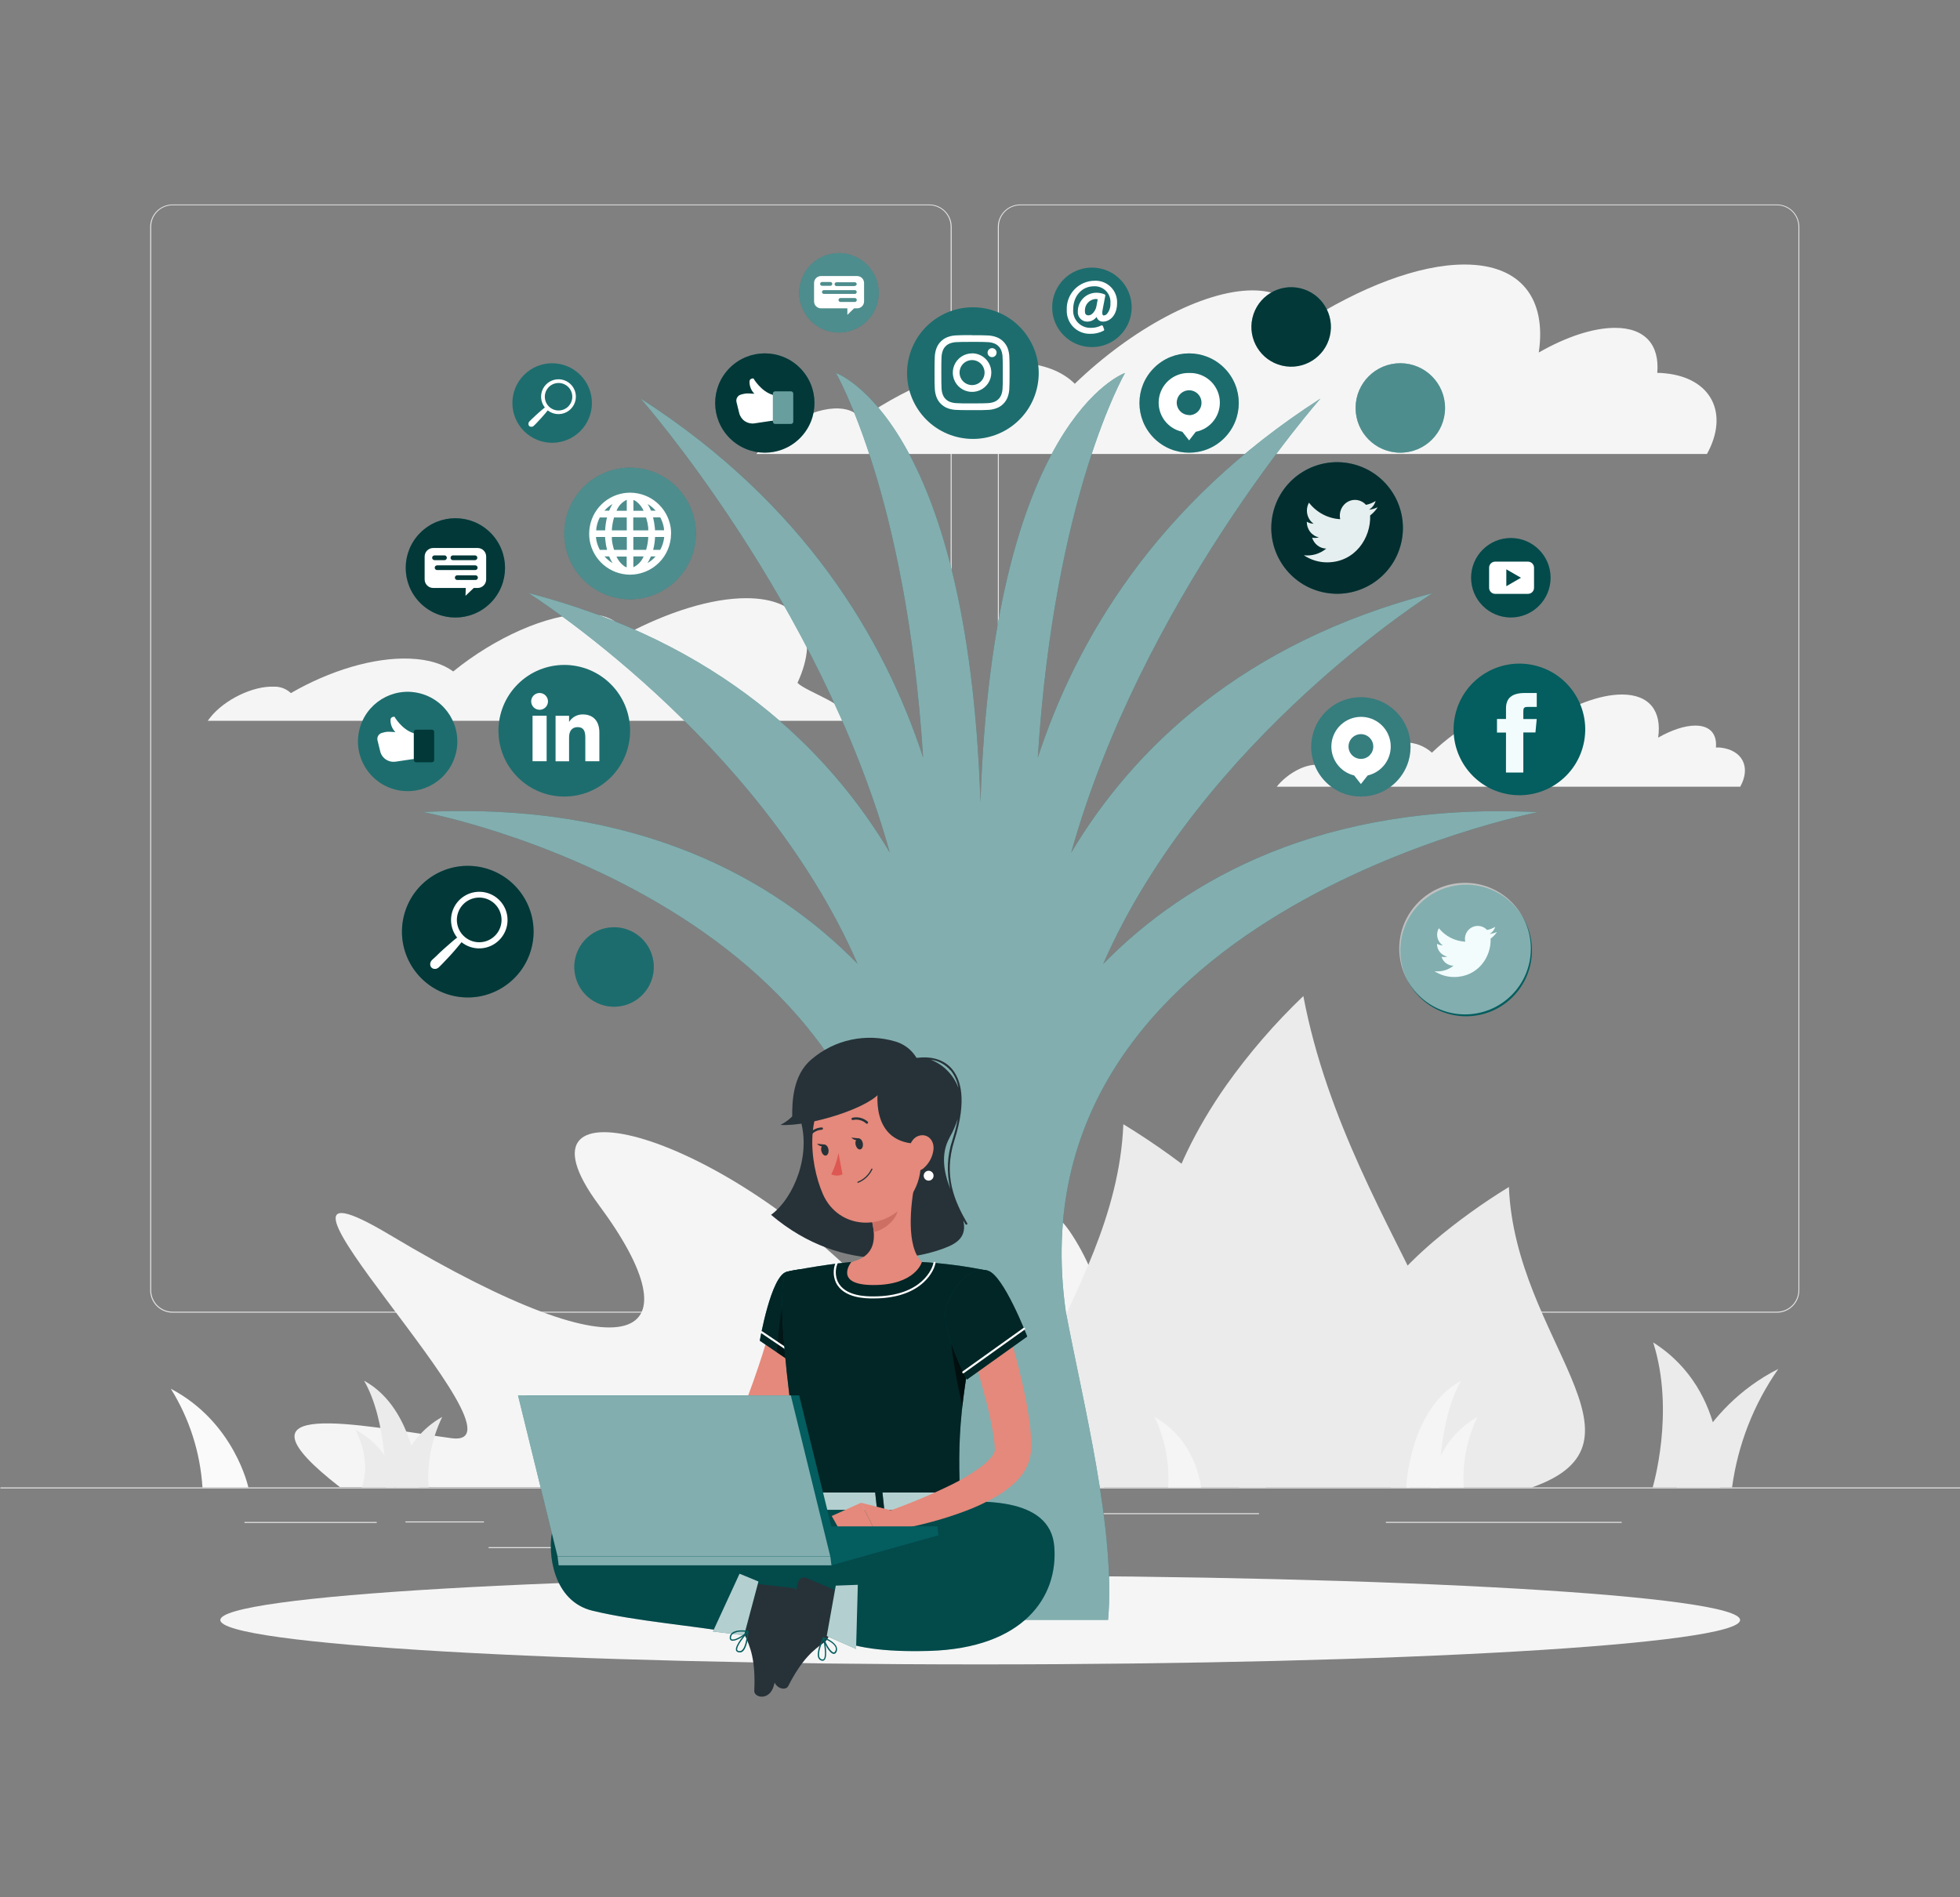 <svg width="345" height="334" viewBox="0 0 345 334" fill="none" xmlns="http://www.w3.org/2000/svg">
<rect x="0" y="0" width="345" height="334" fill="#808080" stroke="none"/>
<path d="M345.001 261.857H0.076V262.03H345.001V261.857Z" fill="#E6E6E6"/>
<path d="M66.309 267.934H43.033V268.106H66.309V267.934Z" fill="#E6E6E6"/>
<path d="M85.184 267.844H71.373V268.016H85.184V267.844Z" fill="#E6E6E6"/>
<path d="M151.397 272.369H86.006V272.542H151.397V272.369Z" fill="#E6E6E6"/>
<path d="M221.608 266.391H175.057V266.563H221.608V266.391Z" fill="#E6E6E6"/>
<path d="M285.448 267.92H243.939V268.092H285.448V267.92Z" fill="#E6E6E6"/>
<path d="M163.571 231.09H30.368C29.324 231.088 28.324 230.672 27.587 229.933C26.85 229.195 26.436 228.194 26.436 227.15V39.904C26.445 38.867 26.863 37.875 27.599 37.144C28.335 36.413 29.33 36.002 30.368 36H163.571C164.616 36 165.617 36.415 166.356 37.154C167.095 37.892 167.51 38.894 167.51 39.939V227.15C167.51 228.195 167.095 229.197 166.356 229.936C165.617 230.675 164.616 231.09 163.571 231.09ZM30.368 36.138C29.37 36.14 28.414 36.537 27.709 37.244C27.004 37.95 26.608 38.907 26.608 39.904V227.15C26.608 228.148 27.004 229.105 27.709 229.811C28.414 230.518 29.37 230.915 30.368 230.917H163.571C164.569 230.915 165.526 230.518 166.232 229.812C166.938 229.106 167.336 228.149 167.337 227.15V39.904C167.336 38.906 166.938 37.949 166.232 37.243C165.526 36.537 164.569 36.14 163.571 36.138H30.368Z" fill="#E6E6E6"/>
<path d="M312.792 231.09H179.582C178.537 231.088 177.537 230.672 176.798 229.934C176.06 229.195 175.644 228.195 175.643 227.15V39.904C175.653 38.866 176.073 37.874 176.81 37.144C177.548 36.413 178.543 36.002 179.582 36H312.792C313.828 36.004 314.821 36.416 315.556 37.146C316.291 37.877 316.708 38.868 316.717 39.904V227.15C316.717 228.193 316.304 229.193 315.568 229.931C314.832 230.669 313.834 231.086 312.792 231.09ZM179.582 36.138C178.583 36.14 177.626 36.537 176.92 37.243C176.214 37.949 175.817 38.906 175.815 39.904V227.15C175.817 228.149 176.214 229.106 176.92 229.812C177.626 230.518 178.583 230.915 179.582 230.917H312.792C313.79 230.915 314.747 230.518 315.453 229.812C316.159 229.106 316.556 228.149 316.558 227.15V39.904C316.556 38.906 316.159 37.949 315.453 37.243C314.747 36.537 313.79 36.14 312.792 36.138H179.582Z" fill="#E6E6E6"/>
<path d="M188.729 217.431C176.484 198.453 177.871 254.386 155.375 229.531C127.733 198.998 88.073 188.761 105.409 212.133C122.745 235.505 112.432 243.597 68.674 217.431C36.941 198.453 95.461 255.373 79.436 253.186C63.411 250.999 39.101 245.715 59.831 261.802L194.31 261.858C194.31 261.858 200.974 236.388 188.729 217.431Z" fill="#F5F5F5"/>
<path d="M248.084 261.857H218.165C202.574 251.116 193.896 222.349 215.826 191.085C219.845 185.419 224.395 180.15 229.416 175.35C237.715 219.259 273.477 248.832 248.084 261.857Z" fill="#EBEBEB"/>
<path d="M192.848 261.856H222.767C236.653 253.916 240.737 232.655 213.833 209.545C208.773 205.26 203.39 201.371 197.732 197.914C196.428 230.371 165.385 252.226 192.848 261.856Z" fill="#EBEBEB"/>
<path d="M269.641 261.856H244.896C233.41 255.288 230.03 237.711 252.285 218.588C256.468 215.042 260.919 211.825 265.599 208.965C266.675 235.814 292.358 253.888 269.641 261.856Z" fill="#EBEBEB"/>
<path d="M251.871 261.857C251.871 261.857 252.561 253.648 260.067 249.439C258.198 253.299 257.368 257.579 257.659 261.857H251.871Z" fill="#F5F5F5"/>
<path d="M211.399 261.857C211.399 261.857 210.709 253.648 203.203 249.439C205.072 253.299 205.902 257.579 205.611 261.857H211.399Z" fill="#F5F5F5"/>
<path d="M108.686 261.857C108.686 261.857 107.996 253.648 100.49 249.439C102.359 253.299 103.189 257.579 102.898 261.857H108.686Z" fill="#EBEBEB"/>
<path d="M43.715 261.857C43.715 261.857 41.301 250.391 30.07 244.486C33.337 249.726 35.25 255.695 35.637 261.857H43.715Z" fill="#FAFAFA"/>
<path d="M302.784 261.856C302.784 261.856 304.688 244.997 290.994 236.332C294.899 248.556 290.904 261.856 290.904 261.856H302.784Z" fill="#EBEBEB"/>
<path d="M295.172 261.857C295.172 261.857 299.035 248.06 313.018 240.996C308.681 247.202 305.89 254.354 304.878 261.857H295.172Z" fill="#EBEBEB"/>
<path d="M247.525 261.857C247.525 261.857 248.029 248.06 257.183 243.072C253.099 250.143 253.334 261.857 253.334 261.857H247.525Z" fill="#F5F5F5"/>
<path d="M154.408 261.857C154.586 260.469 155.079 259.141 155.849 257.973C156.619 256.805 157.646 255.828 158.851 255.117C157.836 257.212 157.386 259.535 157.547 261.857H154.408Z" fill="#EBEBEB"/>
<path d="M154.292 261.857C154.114 260.469 153.621 259.141 152.851 257.973C152.081 256.805 151.055 255.828 149.85 255.117C150.865 257.212 151.314 259.535 151.153 261.857H154.292Z" fill="#EBEBEB"/>
<path d="M152.07 261.857C152.07 261.857 152.346 254.386 157.299 251.668C155.085 255.504 155.23 261.857 155.23 261.857H152.07Z" fill="#EBEBEB"/>
<path d="M69.434 261.857C69.434 261.857 70.02 255.897 62.535 251.668C65.612 257.621 63.66 261.857 63.66 261.857H69.434Z" fill="#EBEBEB"/>
<path d="M69.649 261.857C69.649 261.857 70.338 253.648 77.844 249.439C75.975 253.299 75.146 257.579 75.436 261.857H69.649Z" fill="#EBEBEB"/>
<path d="M73.746 261.857C73.746 261.857 73.242 248.06 64.088 243.072C68.172 250.143 67.937 261.857 67.937 261.857H73.746Z" fill="#EBEBEB"/>
<path d="M37.005 126.315C39.495 123.169 44.511 120.734 48.215 120.885C48.763 120.867 49.309 120.957 49.822 121.151C50.335 121.346 50.804 121.64 51.202 122.017C57.969 118.098 65.758 115.684 72.187 115.953C75.457 116.084 78.003 116.891 79.776 118.209C87.04 112.29 96.332 108.096 103.024 108.096C106.838 108.096 109.232 109.475 110.06 111.717C117.517 107.751 125.175 105.309 131.356 105.309C141.2 105.309 144.401 111.517 140.372 120.216C141.986 121.851 149.754 124.148 149.437 126.894H36.57C36.708 126.701 36.846 126.515 37.005 126.315Z" fill="#F5F5F5"/>
<path d="M147.704 71.913C149.532 72.003 150.809 72.672 151.512 73.755C160.729 67.367 171.125 63.449 179.493 63.884C183.77 64.091 187.019 65.415 189.185 67.561C199.202 57.903 211.695 51.121 220.49 51.121C225.492 51.121 228.472 53.329 229.355 57.013C239.468 50.535 249.706 46.568 257.791 46.568C267.807 46.568 272.236 52.667 270.856 62.056C275.685 59.296 280.425 57.716 284.288 57.716C289.641 57.716 292.145 60.807 291.711 65.643C292.172 65.641 292.632 65.666 293.09 65.719C301.258 66.519 304.39 72.776 300.465 79.916H133.135C136.798 75.204 143.11 71.679 147.704 71.913Z" fill="#F5F5F5"/>
<path d="M231.824 134.648C232.183 134.634 232.539 134.708 232.863 134.863C233.186 135.018 233.467 135.25 233.68 135.538C238.178 132.427 243.241 130.516 247.325 130.709C249.069 130.698 250.754 131.338 252.051 132.503C256.935 127.812 263.026 124.487 267.31 124.487C269.752 124.487 271.201 125.563 271.636 127.357C276.568 124.204 281.556 122.266 285.495 122.266C290.386 122.266 292.538 125.239 291.869 129.854C294.221 128.523 296.532 127.736 298.416 127.736C301.023 127.736 302.251 129.24 302.037 131.599C302.265 131.599 302.493 131.599 302.727 131.599C306.708 131.993 308.246 135.049 306.314 138.498H224.733C226.519 136.242 229.596 134.524 231.824 134.648Z" fill="#F5F5F5"/>
<path d="M172.538 293.011C246.409 293.011 306.293 289.515 306.293 285.202C306.293 280.889 246.409 277.393 172.538 277.393C98.667 277.393 38.783 280.889 38.783 285.202C38.783 289.515 98.667 293.011 172.538 293.011Z" fill="#F5F5F5"/>
<path d="M102.136 75.897C104.867 73.166 104.867 68.737 102.136 66.005C99.404 63.273 94.975 63.273 92.243 66.005C89.511 68.737 89.511 73.166 92.243 75.897C94.975 78.629 99.404 78.629 102.136 75.897Z" fill="#045D5E"/>
<path opacity="0.1" d="M102.136 75.897C104.867 73.166 104.867 68.737 102.136 66.005C99.404 63.273 94.975 63.273 92.243 66.005C89.511 68.737 89.511 73.166 92.243 75.897C94.975 78.629 99.404 78.629 102.136 75.897Z" fill="white"/>
<path d="M109.74 177.031C113.494 176.117 115.795 172.333 114.881 168.579C113.967 164.826 110.183 162.524 106.429 163.438C102.676 164.353 100.374 168.137 101.288 171.89C102.203 175.644 105.987 177.945 109.74 177.031Z" fill="#045D5E"/>
<path opacity="0.2" d="M109.74 177.031C113.494 176.117 115.795 172.333 114.881 168.579C113.967 164.826 110.183 162.524 106.429 163.438C102.676 164.353 100.374 168.137 101.288 171.89C102.203 175.644 105.987 177.945 109.74 177.031Z" fill="#045D5E"/>
<g opacity="0.1">
<path d="M109.74 177.029C113.494 176.115 115.795 172.331 114.881 168.577C113.967 164.824 110.183 162.522 106.429 163.436C102.676 164.351 100.374 168.135 101.288 171.888C102.203 175.642 105.987 177.943 109.74 177.029Z" fill="white"/>
<path opacity="0.2" d="M109.74 177.029C113.494 176.115 115.795 172.331 114.881 168.577C113.967 164.824 110.183 162.522 106.429 163.436C102.676 164.351 100.374 168.135 101.288 171.888C102.203 175.642 105.987 177.943 109.74 177.029Z" fill="white"/>
</g>
<path d="M215.488 77.133C218.902 73.72 218.902 68.186 215.488 64.773C212.075 61.359 206.541 61.359 203.128 64.773C199.714 68.186 199.714 73.72 203.128 77.133C206.541 80.547 212.075 80.547 215.488 77.133Z" fill="#045D5E"/>
<path opacity="0.2" d="M215.488 77.133C218.902 73.72 218.902 68.186 215.488 64.773C212.075 61.359 206.541 61.359 203.128 64.773C199.714 68.186 199.714 73.72 203.128 77.133C206.541 80.547 212.075 80.547 215.488 77.133Z" fill="#045D5E"/>
<g opacity="0.1">
<path d="M215.486 77.133C218.9 73.72 218.9 68.186 215.486 64.773C212.073 61.359 206.539 61.359 203.126 64.773C199.712 68.186 199.712 73.72 203.126 77.133C206.539 80.547 212.073 80.547 215.486 77.133Z" fill="white"/>
<path opacity="0.2" d="M215.486 77.133C218.9 73.72 218.9 68.186 215.486 64.773C212.073 61.359 206.539 61.359 203.126 64.773C199.712 68.186 199.712 73.72 203.126 77.133C206.539 80.547 212.073 80.547 215.486 77.133Z" fill="white"/>
</g>
<path d="M246.484 79.69C250.832 79.69 254.356 76.166 254.356 71.818C254.356 67.471 250.832 63.947 246.484 63.947C242.137 63.947 238.613 67.471 238.613 71.818C238.613 76.166 242.137 79.69 246.484 79.69Z" fill="#045D5E"/>
<path opacity="0.2" d="M246.484 79.69C250.832 79.69 254.356 76.166 254.356 71.818C254.356 67.471 250.832 63.947 246.484 63.947C242.137 63.947 238.613 67.471 238.613 71.818C238.613 76.166 242.137 79.69 246.484 79.69Z" fill="#045D5E"/>
<g opacity="0.3">
<path d="M246.484 79.688C250.832 79.688 254.356 76.164 254.356 71.817C254.356 67.469 250.832 63.945 246.484 63.945C242.137 63.945 238.613 67.469 238.613 71.817C238.613 76.164 242.137 79.688 246.484 79.688Z" fill="white"/>
<path opacity="0.2" d="M246.484 79.688C250.832 79.688 254.356 76.164 254.356 71.817C254.356 67.469 250.832 63.945 246.484 63.945C242.137 63.945 238.613 67.469 238.613 71.817C238.613 76.164 242.137 79.688 246.484 79.688Z" fill="white"/>
</g>
<path d="M116.572 104.019C122.151 100.89 124.136 93.83 121.007 88.251C117.877 82.672 110.818 80.686 105.239 83.816C99.659 86.945 97.674 94.005 100.803 99.584C103.933 105.163 110.993 107.149 116.572 104.019Z" fill="#045D5E"/>
<path opacity="0.2" d="M116.572 104.019C122.151 100.89 124.136 93.83 121.007 88.251C117.877 82.672 110.818 80.686 105.239 83.816C99.659 86.945 97.674 94.005 100.803 99.584C103.933 105.163 110.993 107.149 116.572 104.019Z" fill="#045D5E"/>
<g opacity="0.3">
<path d="M116.572 104.019C122.151 100.89 124.136 93.83 121.007 88.251C117.877 82.672 110.818 80.686 105.239 83.816C99.659 86.945 97.674 94.005 100.803 99.584C103.933 105.163 110.993 107.149 116.572 104.019Z" fill="white"/>
<path opacity="0.2" d="M116.572 104.019C122.151 100.89 124.136 93.83 121.007 88.251C117.877 82.672 110.818 80.686 105.239 83.816C99.659 86.945 97.674 94.005 100.803 99.584C103.933 105.163 110.993 107.149 116.572 104.019Z" fill="white"/>
</g>
<path d="M154.453 53.28C155.411 49.538 153.153 45.727 149.41 44.77C145.667 43.812 141.857 46.07 140.9 49.813C139.942 53.556 142.2 57.366 145.943 58.324C149.686 59.281 153.496 57.023 154.453 53.28Z" fill="#045D5E"/>
<path opacity="0.2" d="M154.453 53.28C155.411 49.538 153.153 45.727 149.41 44.77C145.667 43.812 141.857 46.07 140.9 49.813C139.942 53.556 142.2 57.366 145.943 58.324C149.686 59.281 153.496 57.023 154.453 53.28Z" fill="#045D5E"/>
<g opacity="0.3">
<path d="M154.453 53.278C155.411 49.536 153.153 45.725 149.41 44.768C145.667 43.81 141.857 46.068 140.9 49.811C139.942 53.554 142.2 57.364 145.943 58.322C149.686 59.279 153.496 57.021 154.453 53.278Z" fill="white"/>
<path opacity="0.2" d="M154.453 53.278C155.411 49.536 153.153 45.725 149.41 44.768C145.667 43.81 141.857 46.068 140.9 49.811C139.942 53.554 142.2 57.364 145.943 58.322C149.686 59.279 153.496 57.021 154.453 53.278Z" fill="white"/>
</g>
<path d="M107.516 136.835C112.039 132.311 112.039 124.978 107.516 120.454C102.992 115.931 95.659 115.931 91.135 120.454C86.612 124.978 86.612 132.311 91.135 136.835C95.659 141.358 102.992 141.358 107.516 136.835Z" fill="#045D5E"/>
<path opacity="0.1" d="M107.516 136.835C112.039 132.311 112.039 124.978 107.516 120.454C102.992 115.931 95.659 115.931 91.135 120.454C86.612 124.978 86.612 132.311 91.135 136.835C95.659 141.358 102.992 141.358 107.516 136.835Z" fill="white"/>
<path d="M96.219 126H93.74V134.013H96.219V126Z" fill="white"/>
<path d="M94.964 124.954C95.257 124.957 95.544 124.872 95.788 124.711C96.033 124.551 96.224 124.321 96.338 124.051C96.452 123.781 96.483 123.484 96.427 123.197C96.372 122.909 96.232 122.645 96.026 122.437C95.82 122.229 95.557 122.087 95.27 122.029C94.983 121.971 94.685 122 94.415 122.111C94.144 122.223 93.913 122.412 93.75 122.655C93.587 122.898 93.5 123.184 93.5 123.477C93.5 123.867 93.654 124.24 93.928 124.517C94.202 124.794 94.575 124.951 94.964 124.954Z" fill="white"/>
<path d="M100.168 129.81C100.168 128.681 100.688 128.009 101.683 128.009C102.679 128.009 103.027 128.643 103.027 129.81V134.013H105.5V128.941C105.5 126.799 104.282 125.772 102.584 125.772C102.101 125.765 101.625 125.884 101.201 126.116C100.778 126.348 100.422 126.686 100.168 127.097V126.013H97.791V134.025H100.168V129.81Z" fill="white"/>
<path d="M192.2 61.103C196.063 61.103 199.195 57.972 199.195 54.108C199.195 50.245 196.063 47.113 192.2 47.113C188.337 47.113 185.205 50.245 185.205 54.108C185.205 57.972 188.337 61.103 192.2 61.103Z" fill="#045D5E"/>
<path opacity="0.1" d="M192.2 61.103C196.063 61.103 199.195 57.972 199.195 54.108C199.195 50.245 196.063 47.113 192.2 47.113C188.337 47.113 185.205 50.245 185.205 54.108C185.205 57.972 188.337 61.103 192.2 61.103Z" fill="white"/>
<path d="M182.498 68.447C184.023 62.235 180.224 55.962 174.012 54.436C167.8 52.91 161.527 56.709 160.001 62.922C158.475 69.134 162.274 75.407 168.487 76.933C174.699 78.459 180.972 74.66 182.498 68.447Z" fill="#045D5E"/>
<path opacity="0.1" d="M182.498 68.447C184.023 62.235 180.224 55.962 174.012 54.436C167.8 52.91 161.527 56.709 160.001 62.922C158.475 69.134 162.274 75.407 168.487 76.933C174.699 78.459 180.972 74.66 182.498 68.447Z" fill="white"/>
<path d="M171.102 60.188C172.867 60.188 173.091 60.188 173.772 60.228C174.191 60.234 174.606 60.312 175 60.457C175.284 60.567 175.542 60.736 175.758 60.951C175.974 61.167 176.142 61.425 176.252 61.709C176.395 62.102 176.471 62.515 176.476 62.932C176.511 63.628 176.516 63.837 176.516 65.602C176.516 67.367 176.516 67.591 176.476 68.272C176.471 68.689 176.395 69.103 176.252 69.495C176.142 69.779 175.974 70.037 175.758 70.253C175.542 70.469 175.284 70.637 175 70.748C174.606 70.892 174.191 70.97 173.772 70.976C173.076 71.006 172.867 71.016 171.102 71.016C169.337 71.016 169.113 71.016 168.437 70.976C168.018 70.97 167.603 70.893 167.209 70.748C166.924 70.639 166.665 70.471 166.449 70.255C166.233 70.039 166.065 69.78 165.957 69.495C165.812 69.103 165.734 68.689 165.728 68.272C165.698 67.576 165.693 67.367 165.693 65.602C165.693 63.837 165.693 63.614 165.728 62.932C165.734 62.515 165.812 62.101 165.957 61.709C166.065 61.424 166.233 61.165 166.449 60.949C166.665 60.733 166.924 60.565 167.209 60.457C167.603 60.311 168.018 60.234 168.437 60.228C169.133 60.198 169.342 60.188 171.102 60.188ZM171.102 59C169.312 59 169.113 59 168.383 59.04C167.834 59.05 167.291 59.154 166.777 59.348C166.339 59.517 165.941 59.776 165.609 60.109C165.276 60.441 165.017 60.839 164.848 61.277C164.657 61.79 164.552 62.331 164.54 62.878C164.51 63.584 164.5 63.807 164.5 65.602C164.5 67.397 164.5 67.62 164.54 68.326C164.552 68.874 164.657 69.415 164.848 69.927C165.017 70.365 165.276 70.763 165.609 71.096C165.941 71.428 166.339 71.687 166.777 71.856C167.291 72.05 167.834 72.154 168.383 72.164C169.089 72.194 169.312 72.204 171.102 72.204C172.892 72.204 173.12 72.204 173.826 72.164C174.374 72.155 174.915 72.05 175.427 71.856C175.869 71.692 176.27 71.432 176.6 71.096C176.934 70.764 177.193 70.366 177.361 69.927C177.553 69.415 177.655 68.873 177.664 68.326C177.699 67.62 177.704 67.397 177.704 65.602C177.704 63.807 177.704 63.584 177.664 62.878C177.655 62.331 177.553 61.789 177.361 61.277C177.191 60.843 176.932 60.45 176.6 60.123C176.27 59.787 175.869 59.528 175.427 59.363C174.915 59.169 174.374 59.064 173.826 59.055C173.12 59.025 172.897 59.015 171.102 59.015" fill="white"/>
<path d="M171.102 62.211C170.431 62.211 169.775 62.41 169.218 62.783C168.66 63.156 168.225 63.686 167.969 64.306C167.713 64.927 167.646 65.609 167.778 66.267C167.909 66.925 168.233 67.529 168.708 68.003C169.184 68.476 169.789 68.799 170.447 68.928C171.105 69.058 171.787 68.989 172.407 68.731C173.026 68.473 173.555 68.037 173.926 67.478C174.298 66.919 174.495 66.263 174.493 65.592C174.493 64.692 174.136 63.83 173.5 63.194C172.864 62.558 172.002 62.201 171.102 62.201M171.102 67.794C170.667 67.794 170.241 67.665 169.879 67.423C169.517 67.181 169.234 66.837 169.068 66.434C168.901 66.032 168.857 65.589 168.942 65.162C169.027 64.735 169.237 64.342 169.545 64.034C169.853 63.726 170.246 63.517 170.673 63.432C171.1 63.347 171.543 63.39 171.945 63.557C172.348 63.724 172.692 64.006 172.934 64.368C173.176 64.73 173.305 65.156 173.305 65.592C173.305 66.176 173.073 66.736 172.66 67.149C172.247 67.562 171.687 67.794 171.102 67.794Z" fill="white"/>
<path d="M175.422 62.078C175.423 62.235 175.377 62.389 175.29 62.521C175.203 62.652 175.08 62.755 174.934 62.816C174.789 62.877 174.629 62.893 174.474 62.863C174.32 62.833 174.178 62.758 174.066 62.647C173.954 62.536 173.878 62.394 173.847 62.24C173.816 62.085 173.831 61.925 173.891 61.779C173.951 61.634 174.053 61.509 174.184 61.422C174.315 61.334 174.469 61.287 174.626 61.287C174.837 61.287 175.038 61.37 175.187 61.518C175.336 61.666 175.421 61.867 175.422 62.078Z" fill="white"/>
<path d="M93.615 166.657C95.075 160.429 91.209 154.197 84.981 152.737C78.753 151.278 72.52 155.143 71.061 161.371C69.601 167.6 73.467 173.832 79.695 175.291C85.923 176.751 92.155 172.885 93.615 166.657Z" fill="#045D5E"/>
<path opacity="0.4" d="M93.615 166.657C95.075 160.429 91.209 154.197 84.981 152.737C78.753 151.278 72.52 155.143 71.061 161.371C69.601 167.6 73.467 173.832 79.695 175.291C85.923 176.751 92.155 172.885 93.615 166.657Z" fill="black"/>
<path d="M234.08 59.155C234.964 55.395 232.631 51.629 228.87 50.746C225.11 49.862 221.345 52.195 220.461 55.956C219.578 59.717 221.91 63.482 225.671 64.365C229.432 65.249 233.197 62.916 234.08 59.155Z" fill="#045D5E"/>
<path opacity="0.4" d="M234.08 59.155C234.964 55.395 232.631 51.629 228.87 50.746C225.11 49.862 221.345 52.195 220.461 55.956C219.578 59.717 221.91 63.482 225.671 64.365C229.432 65.249 233.197 62.916 234.08 59.155Z" fill="black"/>
<path d="M86.336 106.153C89.749 102.74 89.749 97.206 86.336 93.792C82.923 90.379 77.389 90.379 73.975 93.792C70.562 97.206 70.562 102.74 73.975 106.153C77.389 109.566 82.923 109.566 86.336 106.153Z" fill="#045D5E"/>
<path opacity="0.4" d="M86.336 106.153C89.749 102.74 89.749 97.206 86.336 93.792C82.923 90.379 77.389 90.379 73.975 93.792C70.562 97.206 70.562 102.74 73.975 106.153C77.389 109.566 82.923 109.566 86.336 106.153Z" fill="black"/>
<path d="M87.882 165.486C88.56 164.808 89.028 163.948 89.228 163.01C89.429 162.072 89.354 161.096 89.013 160.199C88.671 159.303 88.078 158.524 87.304 157.957C86.53 157.391 85.609 157.06 84.651 157.004C83.693 156.949 82.74 157.172 81.906 157.646C81.072 158.12 80.393 158.825 79.951 159.677C79.509 160.528 79.322 161.489 79.413 162.444C79.505 163.399 79.871 164.307 80.466 165.059C80.128 165.321 79.776 165.59 79.48 165.866C79.018 166.259 78.562 166.666 78.1 167.073C77.638 167.48 77.21 167.901 76.775 168.329L76.086 168.963C75.97 169.068 75.876 169.194 75.81 169.336C75.772 169.412 75.747 169.493 75.734 169.577C75.719 169.676 75.719 169.776 75.734 169.874C75.751 170.051 75.829 170.217 75.955 170.343C76.081 170.469 76.246 170.547 76.424 170.564C76.525 170.575 76.626 170.575 76.727 170.564C76.81 170.543 76.891 170.516 76.969 170.481C77.107 170.413 77.231 170.319 77.334 170.205L77.976 169.557C78.397 169.122 78.811 168.674 79.225 168.232C79.638 167.791 80.038 167.321 80.432 166.852C80.708 166.528 80.977 166.204 81.239 165.873C82.198 166.64 83.408 167.026 84.635 166.954C85.861 166.883 87.018 166.36 87.882 165.486ZM81.591 164.748C81.035 164.201 80.654 163.5 80.498 162.736C80.341 161.972 80.416 161.178 80.712 160.456C81.007 159.734 81.511 159.116 82.159 158.682C82.807 158.247 83.57 158.015 84.35 158.015C85.13 158.015 85.893 158.247 86.541 158.682C87.189 159.116 87.693 159.734 87.989 160.456C88.284 161.178 88.359 161.972 88.202 162.736C88.046 163.5 87.665 164.201 87.109 164.748C86.375 165.475 85.383 165.882 84.35 165.882C83.317 165.882 82.326 165.475 81.591 164.748Z" fill="white"/>
<path d="M100.47 71.998C100.888 71.58 101.176 71.05 101.299 70.472C101.423 69.894 101.376 69.293 101.166 68.741C100.955 68.189 100.59 67.71 100.113 67.361C99.636 67.012 99.069 66.808 98.479 66.775C97.889 66.741 97.303 66.878 96.789 67.17C96.276 67.462 95.858 67.897 95.585 68.421C95.313 68.945 95.198 69.537 95.255 70.125C95.311 70.713 95.537 71.272 95.904 71.735C95.697 71.894 95.497 72.059 95.297 72.232C95.097 72.404 94.731 72.722 94.455 72.977C94.179 73.232 93.903 73.487 93.634 73.743C93.503 73.874 93.372 74.012 93.234 74.143C93.166 74.206 93.11 74.281 93.068 74.364C93.045 74.412 93.029 74.463 93.02 74.515C93.009 74.577 93.009 74.64 93.02 74.702C93.027 74.813 93.074 74.918 93.153 74.997C93.231 75.076 93.337 75.123 93.448 75.129C93.509 75.141 93.572 75.141 93.634 75.129C93.687 75.121 93.738 75.104 93.786 75.081C93.869 75.04 93.944 74.984 94.007 74.915L94.407 74.515C94.662 74.246 94.924 73.97 95.172 73.695C95.421 73.418 95.676 73.136 95.917 72.853C96.159 72.57 96.255 72.453 96.414 72.246C97.003 72.709 97.742 72.939 98.49 72.894C99.237 72.848 99.942 72.529 100.47 71.998ZM96.594 71.542C96.258 71.202 96.031 70.771 95.941 70.302C95.85 69.833 95.9 69.348 96.084 68.908C96.269 68.467 96.579 68.091 96.977 67.827C97.374 67.562 97.841 67.421 98.318 67.421C98.796 67.421 99.262 67.562 99.66 67.827C100.057 68.091 100.367 68.467 100.552 68.908C100.736 69.348 100.786 69.833 100.695 70.302C100.605 70.771 100.378 71.202 100.043 71.542C99.817 71.771 99.549 71.952 99.253 72.076C98.957 72.2 98.639 72.264 98.318 72.264C97.997 72.264 97.679 72.2 97.383 72.076C97.087 71.952 96.819 71.771 96.594 71.542Z" fill="white"/>
<path d="M194.554 52.055C194.564 52.009 194.558 51.961 194.537 51.92C194.515 51.878 194.48 51.845 194.437 51.827C193.975 51.629 193.477 51.53 192.974 51.537C192.111 51.539 191.284 51.883 190.674 52.493C190.064 53.103 189.72 53.93 189.718 54.793C189.695 55.02 189.719 55.248 189.788 55.464C189.857 55.681 189.97 55.881 190.119 56.052C190.268 56.224 190.451 56.363 190.657 56.461C190.862 56.558 191.085 56.613 191.312 56.621C191.642 56.631 191.969 56.561 192.267 56.419C192.564 56.276 192.824 56.064 193.023 55.8C193.072 55.981 193.165 56.146 193.292 56.283C193.401 56.394 193.533 56.482 193.677 56.54C193.822 56.598 193.977 56.626 194.133 56.621C195.375 56.621 196.631 55.497 196.631 53.352C196.652 52.828 196.565 52.306 196.373 51.818C196.182 51.33 195.891 50.887 195.519 50.518C195.147 50.148 194.703 49.861 194.213 49.673C193.724 49.485 193.201 49.401 192.678 49.426C192.013 49.427 191.356 49.563 190.746 49.825C190.135 50.087 189.584 50.471 189.126 50.951C188.667 51.432 188.311 52.001 188.079 52.623C187.846 53.246 187.742 53.909 187.773 54.573C187.75 55.12 187.84 55.666 188.035 56.178C188.231 56.69 188.529 57.157 188.912 57.549C189.294 57.942 189.752 58.252 190.259 58.462C190.765 58.671 191.309 58.775 191.857 58.767C192.685 58.795 193.507 58.61 194.244 58.229C194.289 58.206 194.325 58.168 194.344 58.121C194.363 58.074 194.364 58.021 194.347 57.974L194.14 57.422C194.13 57.393 194.114 57.367 194.092 57.345C194.071 57.324 194.045 57.307 194.016 57.297C193.989 57.284 193.96 57.277 193.93 57.277C193.9 57.277 193.87 57.284 193.844 57.297C193.273 57.586 192.641 57.731 192.002 57.718C191.577 57.731 191.154 57.655 190.762 57.493C190.369 57.331 190.015 57.089 189.722 56.781C189.43 56.472 189.206 56.106 189.065 55.705C188.924 55.305 188.869 54.879 188.904 54.455C188.904 52.103 190.443 50.399 192.554 50.399C192.948 50.377 193.342 50.44 193.71 50.583C194.078 50.727 194.411 50.947 194.687 51.23C194.962 51.514 195.173 51.853 195.306 52.224C195.439 52.596 195.491 52.992 195.458 53.386C195.502 54.071 195.28 54.746 194.837 55.269C194.767 55.347 194.682 55.411 194.587 55.456C194.492 55.501 194.39 55.526 194.285 55.532C194.254 55.534 194.223 55.529 194.194 55.517C194.165 55.505 194.139 55.486 194.119 55.462C194.044 55.373 193.947 55.104 194.119 54.338L194.554 52.055ZM192.823 52.634C192.957 52.634 193.091 52.648 193.223 52.675L192.988 53.938C192.857 54.669 192.236 55.518 191.608 55.518C190.981 55.518 190.967 55.035 190.967 54.752C190.938 54.227 191.116 53.711 191.463 53.315C191.81 52.919 192.298 52.675 192.823 52.634Z" fill="white"/>
<path d="M246.627 95.628C248.107 89.404 244.262 83.159 238.039 81.679C231.816 80.199 225.571 84.044 224.09 90.267C222.61 96.49 226.455 102.735 232.678 104.215C238.902 105.696 245.147 101.851 246.627 95.628Z" fill="#045D5E"/>
<path opacity="0.5" d="M246.627 95.628C248.107 89.404 244.262 83.159 238.039 81.679C231.816 80.199 225.571 84.044 224.09 90.267C222.61 96.49 226.455 102.735 232.678 104.215C238.902 105.696 245.147 101.851 246.627 95.628Z" fill="black"/>
<path d="M229.5 97.751C230.719 98.568 232.14 99.002 233.59 99C238.542 99 241.337 94.647 241.171 90.743C241.692 90.348 242.142 89.861 242.5 89.303C242.014 89.525 241.498 89.672 240.971 89.739C241.527 89.393 241.943 88.847 242.14 88.205C241.616 88.526 241.044 88.754 240.448 88.878C240.047 88.433 239.516 88.137 238.937 88.037C238.359 87.938 237.765 88.039 237.247 88.326C236.729 88.613 236.317 89.07 236.074 89.625C235.83 90.18 235.77 90.804 235.901 91.399C234.841 91.344 233.804 91.056 232.857 90.556C231.91 90.056 231.075 89.355 230.407 88.496C230.066 89.108 229.961 89.831 230.114 90.52C230.267 91.209 230.666 91.811 231.23 92.205C230.806 92.188 230.391 92.064 230.022 91.845C230.014 92.492 230.223 93.122 230.614 93.626C231.004 94.129 231.551 94.475 232.161 94.603C231.768 94.713 231.356 94.729 230.957 94.65C231.127 95.202 231.459 95.684 231.905 96.029C232.352 96.375 232.892 96.566 233.448 96.577C232.897 97.033 232.264 97.372 231.587 97.573C230.909 97.775 230.2 97.835 229.5 97.751Z" fill="#E6EFEF"/>
<path d="M118.125 93.947C118.125 93.947 118.125 93.947 118.125 93.906C118.128 93.534 118.1 93.162 118.042 92.795C117.769 91.132 116.924 89.616 115.651 88.51C114.379 87.404 112.76 86.777 111.075 86.738H110.716C110.395 86.748 110.075 86.778 109.757 86.828C108.074 87.103 106.543 87.966 105.436 89.263C104.328 90.56 103.716 92.207 103.707 93.913C103.707 93.913 103.707 93.913 103.707 93.947C103.707 93.982 103.707 93.947 103.707 93.996C103.704 94.367 103.732 94.739 103.79 95.106C104.067 96.793 104.933 98.328 106.233 99.438C107.534 100.548 109.186 101.162 110.895 101.17H110.93C112.839 101.159 114.666 100.393 116.013 99.04C117.36 97.687 118.116 95.856 118.118 93.947H118.125ZM116.228 96.803H114.966C115.159 96.061 115.272 95.3 115.304 94.534H116.918C116.838 95.319 116.603 96.081 116.228 96.776V96.803ZM105.584 91.098H106.846C106.659 91.841 106.548 92.602 106.515 93.368H104.935C104.994 92.566 105.215 91.785 105.584 91.07V91.098ZM114.103 92.94C114.103 93.085 114.103 93.223 114.103 93.368H111.468V91.098H113.717C113.905 91.689 114.034 92.296 114.103 92.912V92.94ZM111.496 89.925V88.014C111.667 88.075 111.83 88.159 111.979 88.263C112.551 88.697 113.004 89.269 113.296 89.925H111.496ZM110.323 88.014V89.925H108.516C108.847 89.071 109.494 88.377 110.323 87.987V88.014ZM110.323 91.098V93.368H107.695C107.737 92.599 107.866 91.838 108.081 91.098H110.323ZM104.942 94.92C104.921 94.792 104.908 94.663 104.901 94.534H106.515C106.515 94.713 106.515 94.885 106.549 95.065C106.602 95.652 106.703 96.233 106.853 96.803H105.584C105.261 96.208 105.041 95.561 104.935 94.892L104.942 94.92ZM107.701 94.961C107.701 94.816 107.701 94.678 107.701 94.534H110.337V96.803H108.088C107.894 96.195 107.762 95.569 107.695 94.934L107.701 94.961ZM110.309 97.976V99.88C110.137 99.823 109.975 99.742 109.826 99.638C109.254 99.204 108.8 98.632 108.509 97.976H110.309ZM111.482 99.88V97.948H113.289C112.955 98.788 112.314 99.469 111.496 99.852L111.482 99.88ZM111.482 96.803V94.534H114.11C114.074 95.302 113.946 96.064 113.731 96.803H111.482ZM115.29 93.354C115.29 93.175 115.29 92.995 115.255 92.823C115.2 92.236 115.099 91.655 114.952 91.084H116.221C116.537 91.673 116.754 92.309 116.863 92.968C116.863 93.099 116.863 93.223 116.904 93.354H115.29ZM115.4 89.905H114.593C114.429 89.496 114.23 89.101 114 88.725C114.152 88.822 114.31 88.918 114.455 89.029C114.806 89.282 115.127 89.574 115.414 89.898L115.4 89.905ZM107.812 88.732C107.583 89.106 107.384 89.498 107.219 89.905H106.384C106.802 89.441 107.288 89.043 107.826 88.725L107.812 88.732ZM106.391 97.955H107.225C107.389 98.366 107.59 98.761 107.826 99.135C107.294 98.814 106.815 98.414 106.405 97.948L106.391 97.955ZM113.979 99.128C114.208 98.754 114.407 98.362 114.572 97.955H115.4C114.992 98.412 114.517 98.805 113.993 99.121L113.979 99.128Z" fill="white"/>
<path d="M278.717 131.092C280.197 124.869 276.352 118.624 270.129 117.144C263.906 115.664 257.661 119.509 256.18 125.732C254.7 131.955 258.545 138.2 264.768 139.68C270.991 141.161 277.236 137.316 278.717 131.092Z" fill="#045D5E"/>
<path d="M265.08 136H268.137V128.944H270.272L270.496 126.58H268.137V125.227C268.137 124.673 268.258 124.453 268.849 124.453H270.5V122H268.386C266.112 122 265.087 122.923 265.087 124.689V126.574H263.5V128.967H265.087L265.08 136Z" fill="#F2FCFC"/>
<path d="M84.066 96.473H76.243C75.847 96.475 75.467 96.633 75.187 96.913C74.906 97.194 74.748 97.573 74.746 97.97V102.012C74.748 102.409 74.906 102.788 75.187 103.069C75.467 103.349 75.847 103.507 76.243 103.509H81.983L81.941 104.889L83.39 103.509H84.08C84.476 103.507 84.856 103.349 85.136 103.069C85.417 102.788 85.575 102.409 85.577 102.012V97.97C85.576 97.772 85.536 97.577 85.46 97.395C85.383 97.213 85.272 97.047 85.131 96.908C84.991 96.769 84.825 96.659 84.642 96.585C84.459 96.51 84.263 96.472 84.066 96.473ZM76.064 98.197C76.064 98.086 76.108 97.979 76.187 97.9C76.266 97.821 76.373 97.776 76.484 97.776H78.285C78.386 97.79 78.48 97.839 78.547 97.916C78.615 97.993 78.652 98.092 78.652 98.194C78.652 98.296 78.615 98.395 78.547 98.472C78.48 98.549 78.386 98.598 78.285 98.611H76.484C76.374 98.611 76.268 98.568 76.189 98.49C76.111 98.413 76.066 98.308 76.064 98.197ZM83.652 102.102H80.534C80.476 102.109 80.416 102.104 80.36 102.087C80.304 102.07 80.252 102.041 80.207 102.002C80.163 101.963 80.128 101.916 80.103 101.862C80.079 101.808 80.067 101.75 80.067 101.691C80.067 101.633 80.079 101.574 80.103 101.521C80.128 101.467 80.163 101.419 80.207 101.38C80.252 101.342 80.304 101.313 80.36 101.295C80.416 101.278 80.476 101.273 80.534 101.281H83.652C83.71 101.273 83.77 101.278 83.826 101.295C83.882 101.313 83.934 101.342 83.979 101.38C84.023 101.419 84.058 101.467 84.082 101.521C84.107 101.574 84.119 101.633 84.119 101.691C84.119 101.75 84.107 101.808 84.082 101.862C84.058 101.916 84.023 101.963 83.979 102.002C83.934 102.041 83.882 102.07 83.826 102.087C83.77 102.104 83.71 102.109 83.652 102.102ZM83.652 100.357H76.933C76.823 100.357 76.718 100.313 76.64 100.235C76.563 100.158 76.519 100.052 76.519 99.943C76.519 99.833 76.563 99.728 76.64 99.65C76.718 99.572 76.823 99.529 76.933 99.529H83.652C83.762 99.529 83.867 99.572 83.945 99.65C84.022 99.728 84.066 99.833 84.066 99.943C84.066 100.052 84.022 100.158 83.945 100.235C83.867 100.313 83.762 100.357 83.652 100.357ZM83.652 98.611H79.672C79.57 98.598 79.477 98.549 79.409 98.472C79.342 98.395 79.305 98.296 79.305 98.194C79.305 98.092 79.342 97.993 79.409 97.916C79.477 97.839 79.57 97.79 79.672 97.776H83.652C83.754 97.79 83.847 97.839 83.914 97.916C83.982 97.993 84.019 98.092 84.019 98.194C84.019 98.296 83.982 98.395 83.914 98.472C83.847 98.549 83.754 98.598 83.652 98.611Z" fill="white"/>
<path d="M150.845 48.598H144.505C144.186 48.6 143.88 48.726 143.653 48.951C143.426 49.175 143.296 49.479 143.291 49.798V53.068C143.293 53.39 143.421 53.697 143.649 53.925C143.876 54.152 144.184 54.281 144.505 54.282H149.155V55.428L150.334 54.282H150.879C151.201 54.281 151.509 54.152 151.736 53.925C151.963 53.697 152.092 53.39 152.093 53.068V49.798C152.091 49.637 152.056 49.478 151.992 49.331C151.928 49.183 151.835 49.05 151.719 48.938C151.603 48.827 151.466 48.739 151.316 48.681C151.166 48.623 151.006 48.594 150.845 48.598ZM144.36 49.978C144.36 49.888 144.396 49.802 144.459 49.739C144.523 49.675 144.609 49.64 144.698 49.64H146.161C146.205 49.64 146.248 49.648 146.289 49.666C146.33 49.683 146.367 49.708 146.397 49.739C146.428 49.77 146.452 49.808 146.469 49.849C146.485 49.89 146.493 49.934 146.492 49.978C146.492 50.066 146.457 50.151 146.395 50.214C146.333 50.278 146.249 50.314 146.161 50.316H144.698C144.611 50.314 144.528 50.28 144.466 50.22C144.403 50.16 144.365 50.078 144.36 49.992V49.978ZM150.465 53.158H147.941C147.849 53.158 147.761 53.121 147.697 53.057C147.632 52.992 147.596 52.904 147.596 52.813C147.596 52.721 147.632 52.634 147.697 52.569C147.761 52.504 147.849 52.468 147.941 52.468H150.465C150.557 52.468 150.645 52.504 150.709 52.569C150.774 52.634 150.81 52.721 150.81 52.813C150.81 52.904 150.774 52.992 150.709 53.057C150.645 53.121 150.557 53.158 150.465 53.158ZM150.465 51.744H145.016C144.927 51.742 144.843 51.706 144.781 51.642C144.719 51.579 144.684 51.494 144.685 51.406C144.685 51.362 144.693 51.319 144.71 51.279C144.726 51.239 144.751 51.202 144.781 51.172C144.812 51.141 144.849 51.116 144.889 51.1C144.929 51.083 144.972 51.075 145.016 51.075H150.465C150.509 51.074 150.553 51.081 150.593 51.098C150.634 51.114 150.671 51.139 150.702 51.169C150.733 51.2 150.757 51.237 150.773 51.278C150.79 51.318 150.798 51.362 150.797 51.406C150.797 51.45 150.79 51.493 150.773 51.535C150.757 51.575 150.733 51.613 150.702 51.644C150.671 51.676 150.634 51.701 150.594 51.718C150.553 51.735 150.51 51.744 150.465 51.744ZM150.465 50.364H147.237C147.149 50.362 147.064 50.326 147.002 50.263C146.94 50.199 146.906 50.114 146.906 50.026C146.905 49.982 146.913 49.938 146.929 49.897C146.945 49.856 146.969 49.819 147 49.787C147.031 49.756 147.068 49.731 147.109 49.714C147.149 49.697 147.193 49.688 147.237 49.688H150.465C150.51 49.688 150.553 49.697 150.594 49.714C150.634 49.731 150.671 49.756 150.702 49.787C150.733 49.819 150.757 49.856 150.773 49.897C150.79 49.938 150.797 49.982 150.797 50.026C150.788 50.108 150.75 50.185 150.689 50.241C150.628 50.297 150.548 50.328 150.465 50.33V50.364Z" fill="white"/>
<path d="M140.805 77.13C144.218 73.716 144.218 68.182 140.805 64.769C137.392 61.355 131.857 61.355 128.444 64.769C125.031 68.182 125.031 73.716 128.444 77.13C131.857 80.543 137.392 80.543 140.805 77.13Z" fill="#045D5E"/>
<path opacity="0.4" d="M140.805 77.13C144.218 73.716 144.218 68.182 140.805 64.769C137.392 61.355 131.857 61.355 128.444 64.769C125.031 68.182 125.031 73.716 128.444 77.13C131.857 80.543 137.392 80.543 140.805 77.13Z" fill="black"/>
<path d="M135.979 69.501C133.909 68.874 132.619 66.618 132.619 66.618C132.619 66.618 131.929 66.576 131.929 67.17C131.92 67.568 131.991 67.964 132.14 68.334C132.288 68.704 132.51 69.04 132.791 69.322L131.798 69.267C131.443 69.248 131.086 69.285 130.743 69.377L130.411 69.467C130.137 69.543 129.902 69.723 129.758 69.969C129.614 70.215 129.571 70.507 129.639 70.784L130.115 72.716C130.255 73.3 130.609 73.811 131.107 74.147C131.605 74.483 132.211 74.62 132.805 74.53C133.819 74.385 135.399 74.151 135.668 74.103L136.392 74.041L136.641 69.701L135.979 69.501Z" fill="white"/>
<path d="M139.234 68.9H136.44C136.223 68.9 136.047 69.076 136.047 69.294V74.233C136.047 74.45 136.223 74.626 136.44 74.626H139.234C139.451 74.626 139.627 74.45 139.627 74.233V69.294C139.627 69.076 139.451 68.9 139.234 68.9Z" fill="#045D5E"/>
<path opacity="0.4" d="M139.234 68.9H136.44C136.223 68.9 136.047 69.076 136.047 69.294V74.233C136.047 74.45 136.223 74.626 136.44 74.626H139.234C139.451 74.626 139.627 74.45 139.627 74.233V69.294C139.627 69.076 139.451 68.9 139.234 68.9Z" fill="white"/>
<path d="M265.938 108.705C269.802 108.705 272.934 105.573 272.934 101.71C272.934 97.847 269.802 94.715 265.938 94.715C262.075 94.715 258.943 97.847 258.943 101.71C258.943 105.573 262.075 108.705 265.938 108.705Z" fill="#045D5E"/>
<path opacity="0.2" d="M265.938 108.705C269.802 108.705 272.934 105.573 272.934 101.71C272.934 97.847 269.802 94.715 265.938 94.715C262.075 94.715 258.943 97.847 258.943 101.71C258.943 105.573 262.075 108.705 265.938 108.705Z" fill="black"/>
<path d="M268.965 98.875H263.171C262.891 98.877 262.624 98.989 262.426 99.186C262.229 99.384 262.117 99.651 262.115 99.93V103.49C262.117 103.769 262.229 104.037 262.426 104.234C262.624 104.432 262.891 104.544 263.171 104.546H268.965C269.245 104.544 269.512 104.432 269.71 104.234C269.907 104.037 270.019 103.769 270.021 103.49V99.93C270.019 99.651 269.907 99.384 269.71 99.186C269.512 98.989 269.245 98.877 268.965 98.875ZM265.144 103.2V100.227L267.717 101.71L265.144 103.2Z" fill="white"/>
<path d="M245.725 137.665C249.138 134.251 249.138 128.717 245.725 125.304C242.311 121.891 236.777 121.891 233.364 125.304C229.951 128.717 229.951 134.251 233.364 137.665C236.777 141.078 242.311 141.078 245.725 137.665Z" fill="#045D5E"/>
<path opacity="0.2" d="M245.725 137.665C249.138 134.251 249.138 128.717 245.725 125.304C242.311 121.891 236.777 121.891 233.364 125.304C229.951 128.717 229.951 134.251 233.364 137.665C236.777 141.078 242.311 141.078 245.725 137.665Z" fill="white"/>
<path d="M239.546 126.199C238.268 126.206 237.037 126.681 236.086 127.534C235.134 128.386 234.527 129.558 234.38 130.827C234.233 132.097 234.556 133.376 235.288 134.423C236.02 135.471 237.11 136.214 238.353 136.513L239.546 138.03L240.74 136.513C241.994 136.226 243.098 135.487 243.841 134.437C244.584 133.387 244.913 132.099 244.765 130.821C244.617 129.543 244.003 128.365 243.04 127.512C242.077 126.659 240.833 126.192 239.546 126.199ZM239.546 133.601C239.115 133.601 238.694 133.474 238.335 133.234C237.977 132.994 237.697 132.654 237.532 132.256C237.367 131.857 237.324 131.419 237.408 130.996C237.492 130.573 237.7 130.185 238.005 129.88C238.31 129.575 238.698 129.368 239.121 129.283C239.544 129.199 239.982 129.242 240.38 129.407C240.779 129.572 241.119 129.852 241.359 130.21C241.598 130.569 241.726 130.99 241.726 131.421C241.727 131.708 241.671 131.992 241.562 132.257C241.453 132.522 241.292 132.762 241.09 132.965C240.887 133.168 240.646 133.328 240.382 133.437C240.117 133.547 239.833 133.602 239.546 133.601Z" fill="white"/>
<path d="M209.307 65.664C208.002 65.63 206.731 66.087 205.745 66.944C204.759 67.8 204.129 68.995 203.98 70.292C203.83 71.589 204.171 72.896 204.936 73.954C205.702 75.013 206.835 75.746 208.114 76.011L209.307 77.529L210.48 76.011C211.773 75.764 212.924 75.038 213.704 73.978C214.485 72.918 214.836 71.602 214.687 70.294C214.539 68.987 213.903 67.783 212.905 66.924C211.907 66.066 210.623 65.615 209.307 65.664ZM209.307 73.066C208.876 73.066 208.455 72.938 208.096 72.698C207.738 72.459 207.458 72.118 207.293 71.72C207.128 71.322 207.085 70.883 207.169 70.46C207.253 70.038 207.461 69.649 207.766 69.344C208.071 69.04 208.459 68.832 208.882 68.748C209.305 68.664 209.743 68.707 210.141 68.872C210.54 69.037 210.88 69.316 211.12 69.675C211.359 70.033 211.487 70.455 211.487 70.886C211.492 71.175 211.439 71.462 211.331 71.73C211.224 71.998 211.064 72.242 210.861 72.447C210.658 72.653 210.416 72.816 210.149 72.927C209.882 73.038 209.596 73.094 209.307 73.093V73.066Z" fill="white"/>
<path d="M270.67 142.982C232.921 141.099 208.756 154.806 194.179 169.707C211.557 129.972 252.161 104.42 252.161 104.42C218.586 113.14 199.388 131.938 188.543 150.122C200.912 105.903 232.411 70.183 232.411 70.183C203.437 88.808 189.44 112.698 182.673 133.387C185.584 87.091 198.022 65.664 198.022 65.664C198.022 65.664 174.822 73.625 172.58 141.223C170.345 73.653 147.145 65.664 147.145 65.664C147.145 65.664 159.563 87.049 162.488 133.359C155.72 112.664 141.703 88.76 112.756 70.155C112.756 70.155 144.248 105.875 156.624 150.095C145.78 131.91 126.581 113.112 93.006 104.392C93.006 104.392 133.611 129.917 150.953 169.68C136.377 154.779 112.211 141.072 74.463 142.955C74.463 142.955 162.37 159.332 158.018 231.663C156.638 254.993 151.354 270.294 147.387 285.174H195.042C196.421 269.391 190.682 247.233 187.598 230.89C177.727 161.056 270.67 142.982 270.67 142.982Z" fill="#045D5E"/>
<path opacity="0.5" d="M270.67 142.982C232.921 141.099 208.756 154.806 194.179 169.707C211.557 129.972 252.161 104.42 252.161 104.42C218.586 113.14 199.388 131.938 188.543 150.122C200.912 105.903 232.411 70.183 232.411 70.183C203.437 88.808 189.44 112.698 182.673 133.387C185.584 87.091 198.022 65.664 198.022 65.664C198.022 65.664 174.822 73.625 172.58 141.223C170.345 73.653 147.145 65.664 147.145 65.664C147.145 65.664 159.563 87.049 162.488 133.359C155.72 112.664 141.703 88.76 112.756 70.155C112.756 70.155 144.248 105.875 156.624 150.095C145.78 131.91 126.581 113.112 93.006 104.392C93.006 104.392 133.611 129.917 150.953 169.68C136.377 154.779 112.211 141.072 74.463 142.955C74.463 142.955 162.37 159.332 158.018 231.663C156.638 254.993 151.354 270.294 147.387 285.174H195.042C196.421 269.391 190.682 247.233 187.598 230.89C177.727 161.056 270.67 142.982 270.67 142.982Z" fill="white"/>
<path d="M266.256 175.518C270.779 170.995 270.779 163.661 266.256 159.138C261.733 154.615 254.399 154.615 249.876 159.138C245.352 163.661 245.352 170.995 249.876 175.518C254.399 180.042 261.733 180.042 266.256 175.518Z" fill="#045D5E"/>
<path opacity="0.5" d="M266.07 175.19C270.594 170.667 270.594 163.333 266.07 158.81C261.547 154.287 254.213 154.287 249.69 158.81C245.167 163.333 245.167 170.667 249.69 175.19C254.213 179.713 261.547 179.713 266.07 175.19Z" fill="white"/>
<path d="M80.258 132.553C81.373 127.856 78.47 123.145 73.774 122.029C69.077 120.914 64.365 123.817 63.25 128.514C62.135 133.21 65.038 137.922 69.734 139.037C74.431 140.153 79.142 137.25 80.258 132.553Z" fill="#045D5E"/>
<path opacity="0.1" d="M80.258 132.553C81.373 127.856 78.47 123.145 73.774 122.029C69.077 120.914 64.365 123.817 63.25 128.514C62.135 133.21 65.038 137.922 69.734 139.037C74.431 140.153 79.142 137.25 80.258 132.553Z" fill="white"/>
<path d="M72.782 129.063C70.713 128.428 69.429 126.172 69.429 126.172C69.429 126.172 68.74 126.138 68.74 126.731C68.729 127.13 68.801 127.526 68.949 127.896C69.097 128.266 69.319 128.602 69.602 128.883L68.608 128.828C68.253 128.806 67.896 128.843 67.553 128.939L67.222 129.028C66.948 129.103 66.713 129.282 66.569 129.526C66.425 129.771 66.382 130.063 66.449 130.339L66.925 132.277C66.999 132.584 67.133 132.872 67.319 133.127C67.505 133.382 67.739 133.597 68.008 133.761C68.49 134.054 69.058 134.171 69.616 134.092C70.63 133.94 72.209 133.712 72.478 133.664L73.168 133.602L73.41 129.256L72.782 129.063Z" fill="white"/>
<path d="M76.029 128.461H73.235C73.018 128.461 72.842 128.637 72.842 128.854V133.793C72.842 134.011 73.018 134.187 73.235 134.187H76.029C76.246 134.187 76.422 134.011 76.422 133.793V128.854C76.422 128.637 76.246 128.461 76.029 128.461Z" fill="#045D5E"/>
<path opacity="0.4" d="M76.029 128.461H73.235C73.018 128.461 72.842 128.637 72.842 128.854V133.793C72.842 134.011 73.018 134.187 73.235 134.187H76.029C76.246 134.187 76.422 134.011 76.422 133.793V128.854C76.422 128.637 76.246 128.461 76.029 128.461Z" fill="black"/>
<path d="M252.5 170.978C253.532 171.646 254.733 172.001 255.961 172C260.151 172 262.516 168.438 262.376 165.244C262.816 164.921 263.197 164.522 263.5 164.066C263.088 164.248 262.652 164.368 262.206 164.423C262.677 164.14 263.029 163.693 263.196 163.167C262.752 163.431 262.268 163.617 261.764 163.718C261.424 163.354 260.975 163.112 260.486 163.031C259.996 162.949 259.493 163.032 259.055 163.267C258.617 163.502 258.268 163.875 258.062 164.33C257.857 164.784 257.805 165.294 257.917 165.781C257.019 165.736 256.142 165.501 255.341 165.092C254.539 164.683 253.833 164.108 253.267 163.406C252.979 163.906 252.89 164.498 253.019 165.062C253.149 165.626 253.487 166.118 253.964 166.441C253.605 166.426 253.254 166.325 252.942 166.146C252.935 166.675 253.112 167.191 253.442 167.603C253.773 168.015 254.236 168.298 254.752 168.403C254.419 168.493 254.071 168.506 253.733 168.441C253.877 168.892 254.157 169.287 254.535 169.569C254.913 169.852 255.37 170.009 255.841 170.017C255.374 170.391 254.839 170.668 254.266 170.833C253.692 170.998 253.092 171.047 252.5 170.978Z" fill="#F2FCFC"/>
<path d="M143.162 232.551C143.052 233.131 142.962 233.545 142.852 234.028L142.5 235.407C142.258 236.318 142.003 237.208 141.734 238.098C141.175 239.864 140.568 241.609 139.892 243.32C139.216 245.031 138.512 246.714 137.76 248.383C137.388 249.218 136.988 250.046 136.588 250.867L136.284 251.481L136.119 251.826C136.029 251.998 135.946 252.171 135.85 252.322C135.493 252.936 135.057 253.499 134.553 253.999C133.685 254.841 132.688 255.54 131.6 256.068C130.654 256.534 129.671 256.919 128.661 257.22C126.795 257.764 124.883 258.136 122.949 258.331C119.255 258.717 115.53 258.717 111.836 258.331L111.898 254.847C113.581 254.668 115.347 254.475 117.044 254.157C118.741 253.84 120.445 253.578 122.087 253.199C123.679 252.836 125.24 252.352 126.757 251.75C127.993 251.318 129.114 250.611 130.034 249.68C130.155 249.542 130.255 249.386 130.331 249.218L130.71 248.245C131.028 247.438 131.331 246.624 131.642 245.81C132.262 244.189 132.828 242.547 133.387 240.912C133.946 239.277 134.47 237.636 134.953 235.994C135.208 235.18 135.443 234.359 135.643 233.545L135.96 232.324L136.236 231.199L143.162 232.551Z" fill="#E4897B"/>
<path d="M138.457 223.894C135.697 224.584 133.738 236.029 133.738 236.029L141.389 241.23C141.389 241.23 148.729 229.703 146.59 226.654C144.369 223.474 142.513 222.867 138.457 223.894Z" fill="#045D5E"/>
<path opacity="0.6" d="M138.457 223.894C135.697 224.584 133.738 236.029 133.738 236.029L141.389 241.23C141.389 241.23 148.729 229.703 146.59 226.654C144.369 223.474 142.513 222.867 138.457 223.894Z" fill="black"/>
<path opacity="0.4" d="M138.209 228.047L144.148 229.427L144.721 235.235C143.713 237.289 142.601 239.29 141.389 241.23L136.746 238.077C136.946 235.408 137.45 229.847 138.209 228.047Z" fill="black"/>
<path d="M142.225 240.196C142.192 240.206 142.156 240.206 142.122 240.196L133.968 234.678C133.928 234.65 133.901 234.608 133.892 234.56C133.883 234.512 133.893 234.463 133.92 234.422C133.946 234.383 133.987 234.356 134.034 234.347C134.08 234.338 134.129 234.348 134.168 234.374L142.329 239.893C142.369 239.921 142.396 239.963 142.405 240.011C142.414 240.058 142.404 240.108 142.377 240.148C142.357 240.167 142.333 240.181 142.307 240.189C142.28 240.198 142.253 240.2 142.225 240.196Z" fill="white"/>
<path d="M138.455 223.894C138.455 223.894 135.282 225.019 141.677 264.554H169.036C168.574 253.42 168.56 246.549 173.865 223.701C170.035 222.909 166.153 222.398 162.248 222.17C158.114 221.873 153.965 221.873 149.831 222.17C144.505 222.66 138.455 223.894 138.455 223.894Z" fill="#045D5E"/>
<path opacity="0.6" d="M138.455 223.894C138.455 223.894 135.282 225.019 141.677 264.554H169.036C168.574 253.42 168.56 246.549 173.865 223.701C170.035 222.909 166.153 222.398 162.248 222.17C158.114 221.873 153.965 221.873 149.831 222.17C144.505 222.66 138.455 223.894 138.455 223.894Z" fill="black"/>
<path d="M185.574 272.26C184.884 263.409 172.295 263.83 163.802 264.92L162.65 265.078C162.402 264.54 161.795 264.285 160.788 264.43C153.848 264.257 144.473 264.554 144.473 264.554C140.058 263.623 131.531 263.009 125.054 262.974C118.907 262.933 110.332 262.974 105.841 264.257C101.909 265.396 97.901 266.203 97.17 269.776C96.439 273.35 97.26 281.89 104.33 283.573C112.174 285.456 121.68 286.112 130.048 287.595C130.048 287.595 130.917 284.608 132.297 280.565L132.463 280.634H132.525C134.88 280.991 137.268 281.084 139.644 280.91C140.385 280.859 141.118 281.084 141.702 281.543C142.286 282.002 142.679 282.662 142.803 283.394C143.397 286.953 146.977 291.127 163.582 290.637C180.186 290.147 186.292 281.11 185.574 272.26Z" fill="#045D5E"/>
<path opacity="0.2" d="M185.574 272.26C184.884 263.409 172.295 263.83 163.802 264.92L162.65 265.078C162.402 264.54 161.795 264.285 160.788 264.43C153.848 264.257 144.473 264.554 144.473 264.554C140.058 263.623 131.531 263.009 125.054 262.974C118.907 262.933 110.332 262.974 105.841 264.257C101.909 265.396 97.901 266.203 97.17 269.776C96.439 273.35 97.26 281.89 104.33 283.573C112.174 285.456 121.68 286.112 130.048 287.595C130.048 287.595 130.917 284.608 132.297 280.565L132.463 280.634H132.525C134.88 280.991 137.268 281.084 139.644 280.91C140.385 280.859 141.118 281.084 141.702 281.543C142.286 282.002 142.679 282.662 142.803 283.394C143.397 286.953 146.977 291.127 163.582 290.637C180.186 290.147 186.292 281.11 185.574 272.26Z" fill="black"/>
<path d="M169.445 262.961L169.666 265.41C169.762 265.603 169.535 265.796 169.217 265.796H141.541C141.299 265.796 141.092 265.672 141.078 265.52L140.83 263.071C140.83 262.898 141.023 262.754 141.299 262.754H169.004C169.089 262.747 169.174 262.762 169.252 262.798C169.329 262.835 169.396 262.891 169.445 262.961Z" fill="#045D5E"/>
<path opacity="0.7" d="M169.445 262.961L169.666 265.41C169.762 265.603 169.535 265.796 169.217 265.796H141.541C141.299 265.796 141.092 265.672 141.078 265.52L140.83 263.071C140.83 262.898 141.023 262.754 141.299 262.754H169.004C169.089 262.747 169.174 262.762 169.252 262.798C169.329 262.835 169.396 262.891 169.445 262.961Z" fill="white"/>
<path d="M165.728 266.046H166.466C166.617 266.046 166.728 265.97 166.721 265.88L166.369 262.693C166.369 262.603 166.231 262.527 166.086 262.527H165.341C165.196 262.527 165.079 262.603 165.093 262.693L165.438 265.88C165.452 265.97 165.576 266.046 165.728 266.046Z" fill="#045D5E"/>
<path d="M143.63 266.046H144.368C144.52 266.046 144.63 265.97 144.617 265.88L144.272 262.693C144.272 262.603 144.134 262.527 143.982 262.527H143.244C143.092 262.527 142.982 262.603 142.989 262.693L143.34 265.88C143.347 265.97 143.478 266.046 143.63 266.046Z" fill="#045D5E"/>
<path d="M154.676 266.046H155.421C155.566 266.046 155.676 265.97 155.669 265.88L155.324 262.693C155.324 262.603 155.18 262.527 155.035 262.527H154.29C154.145 262.527 154.034 262.603 154.041 262.693L154.393 265.88C154.4 265.97 154.531 266.046 154.676 266.046Z" fill="#045D5E"/>
<g opacity="0.6">
<path d="M165.726 266.046H166.464C166.616 266.046 166.726 265.97 166.719 265.88L166.367 262.693C166.367 262.603 166.229 262.527 166.084 262.527H165.339C165.194 262.527 165.077 262.603 165.091 262.693L165.436 265.88C165.45 265.97 165.574 266.046 165.726 266.046Z" fill="black"/>
<path d="M143.63 266.046H144.368C144.52 266.046 144.63 265.97 144.617 265.88L144.272 262.693C144.272 262.603 144.134 262.527 143.982 262.527H143.244C143.092 262.527 142.982 262.603 142.989 262.693L143.34 265.88C143.347 265.97 143.478 266.046 143.63 266.046Z" fill="black"/>
<path d="M154.674 266.046H155.419C155.564 266.046 155.674 265.97 155.667 265.88L155.322 262.693C155.322 262.603 155.178 262.527 155.033 262.527H154.288C154.143 262.527 154.032 262.603 154.039 262.693L154.391 265.88C154.398 265.97 154.529 266.046 154.674 266.046Z" fill="black"/>
</g>
<path d="M112.891 254.813L108.11 249.984L107.482 256.807C107.482 256.807 111.07 259.228 113.546 257.925L112.891 254.813Z" fill="#E4897B"/>
<path d="M102.495 249.246L102.281 254.986L107.483 256.793L108.11 249.97L102.495 249.246Z" fill="#E4897B"/>
<path opacity="0.6" d="M167.452 234.312L170.977 237.313C170.225 241.314 169.721 244.646 169.397 247.606C168.735 244.633 167.058 236.582 167.452 234.312Z" fill="black"/>
<path d="M170.232 215.314C168.093 211.582 165.982 207.07 167.99 200.765C170.294 193.521 169.039 189.941 167.583 188.21C166.265 186.644 164.189 185.94 161.719 186.202C161.051 186.21 160.392 186.363 159.79 186.651C159.187 186.94 158.654 187.356 158.229 187.871C158.229 187.871 147.563 188.782 140.734 196.667C142.941 203.09 139.782 210.899 135.719 213.865C148.667 224.841 162.547 221.405 167.086 219.384C169.266 218.404 170.039 217.045 169.563 214.852L169.935 215.507C169.949 215.534 169.97 215.556 169.995 215.572C170.021 215.588 170.05 215.596 170.08 215.597C170.11 215.604 170.14 215.604 170.17 215.597C170.197 215.586 170.221 215.57 170.24 215.548C170.259 215.526 170.272 215.5 170.278 215.472C170.284 215.444 170.283 215.415 170.275 215.387C170.267 215.359 170.252 215.334 170.232 215.314ZM167.321 188.41C168.035 189.311 168.51 190.379 168.7 191.514C168.284 190.39 167.635 189.368 166.796 188.513C165.957 187.658 164.946 186.99 163.83 186.554C165.19 186.733 166.434 187.412 167.321 188.458V188.41ZM167.148 200.254C167.751 199.202 168.236 198.087 168.597 196.929C168.365 198.185 168.051 199.425 167.659 200.641C166.712 203.429 166.58 206.43 167.279 209.291C166.12 206.394 165.548 203.131 167.148 200.275V200.254Z" fill="#263238"/>
<path d="M164.326 206.979C164.326 207.209 164.235 207.43 164.072 207.593C163.909 207.756 163.688 207.848 163.457 207.848C163.227 207.848 163.005 207.756 162.842 207.593C162.679 207.43 162.588 207.209 162.588 206.979C162.588 206.748 162.679 206.527 162.842 206.364C163.005 206.201 163.227 206.109 163.457 206.109C163.688 206.109 163.909 206.201 164.072 206.364C164.235 206.527 164.326 206.748 164.326 206.979Z" fill="white"/>
<path d="M153.751 228.586C152.447 228.586 148.487 228.586 147.135 225.779C146.895 225.245 146.764 224.668 146.751 224.083C146.738 223.497 146.843 222.915 147.059 222.371C147.077 222.326 147.111 222.289 147.154 222.268C147.198 222.248 147.248 222.245 147.294 222.26C147.339 222.278 147.376 222.312 147.397 222.355C147.417 222.399 147.42 222.449 147.404 222.495C147.205 222.993 147.106 223.526 147.116 224.063C147.125 224.6 147.242 225.129 147.46 225.62C148.715 228.228 152.502 228.228 153.751 228.228C162.609 228.228 164.14 222.916 164.202 222.709L164.313 222.288C164.325 222.242 164.356 222.203 164.397 222.178C164.438 222.154 164.487 222.146 164.533 222.157C164.557 222.163 164.58 222.173 164.6 222.188C164.62 222.202 164.636 222.221 164.648 222.242C164.661 222.264 164.668 222.287 164.671 222.312C164.674 222.336 164.672 222.361 164.664 222.385L164.554 222.799C164.485 223.026 162.878 228.586 153.751 228.586Z" fill="white"/>
<path d="M161.034 208.18C160.255 212.181 159.468 219.5 162.269 222.17C162.269 222.17 161.172 226.226 153.75 226.226C146.603 226.226 149.845 222.17 149.845 222.17C154.301 221.107 154.184 217.796 153.412 214.692L161.034 208.18Z" fill="#E4897B"/>
<path d="M157.931 210.836L153.412 214.672C153.604 215.393 153.733 216.129 153.798 216.872C155.502 216.631 157.841 214.761 158.02 212.974C158.118 212.262 158.088 211.538 157.931 210.836Z" fill="#CE6F64"/>
<path d="M161.499 197.645C162.271 204.288 162.741 207.082 160.029 211.049C155.946 217.016 147.612 216.506 144.853 210.235C142.383 204.585 141.535 194.672 147.502 190.919C148.811 190.076 150.315 189.583 151.87 189.486C153.424 189.39 154.977 189.693 156.381 190.368C157.785 191.042 158.992 192.066 159.888 193.34C160.784 194.613 161.339 196.096 161.499 197.645Z" fill="#E4897B"/>
<path d="M155.157 191.955C153.647 194.866 142.63 198.363 137.373 198.039C138.137 197.652 138.835 197.146 139.443 196.542C139.443 194.273 139.443 189.32 142.837 186.498C144.84 184.777 147.244 183.587 149.827 183.039C152.411 182.49 155.09 182.6 157.62 183.359C158.621 183.651 159.535 184.185 160.282 184.912C161.029 185.64 161.586 186.54 161.904 187.533L162.277 188.678L155.157 191.955Z" fill="#263238"/>
<path d="M157.505 189.719L154.601 191.361C154.601 191.361 152.683 201.619 162.086 201.357C162.051 201.357 161.961 191.216 157.505 189.719Z" fill="#263238"/>
<path d="M164.314 202.33C164.18 203.612 163.563 204.796 162.589 205.641C161.285 206.745 159.988 205.765 159.83 204.178C159.671 202.744 160.147 200.446 161.713 199.957C163.279 199.467 164.459 200.764 164.314 202.33Z" fill="#E4897B"/>
<path d="M130.999 286.588L132.945 279.276C132.974 279.149 133.05 279.037 133.157 278.962C133.264 278.887 133.394 278.854 133.524 278.869L139.533 279.559C139.687 279.58 139.835 279.634 139.966 279.718C140.097 279.802 140.209 279.914 140.293 280.045C140.377 280.176 140.431 280.324 140.452 280.478C140.474 280.632 140.461 280.789 140.416 280.938C139.691 283.477 139.215 284.664 138.346 287.878C137.822 289.858 136.967 294.004 136.215 296.736C135.463 299.468 132.765 298.895 132.765 297.695C133.027 292.3 132.075 289.893 131.061 287.789C130.9 287.408 130.878 286.983 130.999 286.588Z" fill="#263238"/>
<path d="M145.839 288.106L147.784 280.794C147.82 280.668 147.809 280.534 147.753 280.416C147.697 280.298 147.6 280.204 147.481 280.152L141.914 277.779C141.772 277.725 141.62 277.701 141.468 277.709C141.317 277.716 141.168 277.756 141.033 277.825C140.898 277.894 140.779 277.991 140.683 278.109C140.587 278.227 140.518 278.364 140.479 278.51C139.844 281.077 139.665 282.346 138.809 285.561C138.285 287.541 136.988 291.576 136.257 294.308C135.526 297.04 138.195 297.909 138.74 296.833C141.196 292.004 143.245 290.417 145.149 289.086C145.484 288.848 145.728 288.502 145.839 288.106Z" fill="#263238"/>
<path d="M151.873 201.268C151.969 201.806 151.762 202.289 151.41 202.351C151.059 202.413 150.721 202.027 150.603 201.496C150.486 200.965 150.714 200.475 151.066 200.413C151.417 200.351 151.776 200.73 151.873 201.268Z" fill="#263238"/>
<path d="M145.825 202.35C145.921 202.882 145.714 203.364 145.37 203.433C145.025 203.502 144.68 203.109 144.562 202.578C144.445 202.047 144.673 201.557 145.018 201.495C145.363 201.433 145.735 201.812 145.825 202.35Z" fill="#263238"/>
<path d="M145.182 201.495L143.803 201.357C143.803 201.357 144.665 202.254 145.182 201.495Z" fill="#263238"/>
<path d="M147.592 202.984C147.342 204.287 146.915 205.55 146.322 206.737C146.631 206.88 146.968 206.955 147.309 206.955C147.649 206.955 147.986 206.88 148.295 206.737L147.592 202.984Z" fill="#DE5753"/>
<path d="M151.02 208.229C150.994 208.233 150.968 208.227 150.946 208.213C150.925 208.198 150.91 208.175 150.906 208.149C150.901 208.124 150.907 208.097 150.922 208.076C150.937 208.055 150.96 208.04 150.985 208.036C152.034 207.61 152.885 206.808 153.372 205.787C153.377 205.774 153.384 205.762 153.393 205.753C153.402 205.743 153.413 205.735 153.425 205.73C153.438 205.725 153.451 205.722 153.464 205.723C153.478 205.723 153.491 205.726 153.503 205.731C153.516 205.737 153.528 205.744 153.537 205.754C153.547 205.764 153.555 205.776 153.56 205.789C153.565 205.802 153.568 205.815 153.567 205.829C153.567 205.843 153.564 205.857 153.558 205.869C153.054 206.946 152.159 207.79 151.054 208.229H151.02Z" fill="#263238"/>
<path d="M152.612 197.839C152.563 197.837 152.515 197.82 152.474 197.791C152.164 197.509 151.79 197.305 151.384 197.197C150.978 197.089 150.553 197.08 150.143 197.17C150.091 197.185 150.035 197.179 149.987 197.154C149.939 197.128 149.903 197.084 149.888 197.032C149.874 196.98 149.881 196.925 149.907 196.878C149.932 196.83 149.975 196.795 150.025 196.777C150.501 196.668 150.995 196.674 151.468 196.794C151.941 196.914 152.378 197.144 152.743 197.467C152.781 197.504 152.802 197.555 152.802 197.608C152.802 197.661 152.781 197.712 152.743 197.75C152.729 197.773 152.71 197.793 152.687 197.808C152.665 197.824 152.639 197.834 152.612 197.839Z" fill="#263238"/>
<path d="M142.377 200.184C142.335 200.182 142.294 200.168 142.26 200.143C142.217 200.111 142.188 200.064 142.179 200.011C142.17 199.959 142.181 199.904 142.212 199.86C142.479 199.451 142.841 199.111 143.268 198.871C143.694 198.631 144.172 198.497 144.661 198.48C144.714 198.482 144.765 198.505 144.802 198.543C144.84 198.582 144.861 198.634 144.861 198.687C144.853 198.74 144.828 198.789 144.789 198.825C144.75 198.861 144.7 198.883 144.647 198.887C144.233 198.907 143.829 199.025 143.469 199.232C143.109 199.438 142.804 199.727 142.577 200.074C142.558 200.109 142.529 200.139 142.493 200.158C142.458 200.178 142.417 200.187 142.377 200.184Z" fill="#263238"/>
<path d="M151.227 200.411L149.848 200.273C149.848 200.273 150.717 201.156 151.227 200.411Z" fill="#263238"/>
<path d="M176.468 231.227C177.157 233.241 177.758 235.221 178.351 237.235C178.944 239.25 179.434 241.285 179.917 243.34C180.4 245.396 180.814 247.479 181.124 249.646C181.283 250.722 181.407 251.819 181.469 252.978C181.469 253.557 181.51 254.15 181.469 254.771V255.247V255.509L181.434 255.868C181.382 256.337 181.283 256.799 181.138 257.248C180.632 258.697 179.771 259.997 178.634 261.028C177.734 261.865 176.751 262.61 175.702 263.249C173.791 264.383 171.78 265.336 169.693 266.098C165.711 267.572 161.597 268.66 157.407 269.348L156.572 265.967C160.337 264.625 164.022 263.071 167.61 261.311C169.297 260.476 170.913 259.502 172.439 258.4C173.114 257.922 173.736 257.374 174.295 256.765C174.674 256.378 174.953 255.904 175.109 255.385C175.108 254.758 175.067 254.131 174.984 253.509C174.874 252.619 174.708 251.681 174.522 250.749C174.157 248.859 173.667 246.928 173.142 245.003C172.618 243.078 172.073 241.14 171.501 239.215C170.928 237.29 170.328 235.331 169.748 233.455L176.468 231.227Z" fill="#E4897B"/>
<path d="M157.952 266.169L151.557 264.555L154.599 270.687C154.599 270.687 158.918 270.874 160.346 268.466L157.952 266.169Z" fill="#E4897B"/>
<path d="M146.398 266.886L149.227 271.881L154.608 270.687L151.559 264.555L146.398 266.886Z" fill="#E4897B"/>
<path d="M130.978 287.891L133.503 278.42L130.178 277.047L125.494 287.215L130.978 287.891Z" fill="#045D5E"/>
<path opacity="0.7" d="M130.978 287.891L133.503 278.42L130.178 277.047L125.494 287.215L130.978 287.891Z" fill="white"/>
<path d="M145.527 288.016L147.114 279.145L150.991 279L150.687 290.293L145.527 288.016Z" fill="#045D5E"/>
<path opacity="0.7" d="M145.527 288.016L147.114 279.145L150.991 279L150.687 290.293L145.527 288.016Z" fill="white"/>
<path d="M130.194 290.907C130.078 290.906 129.963 290.883 129.856 290.838C129.779 290.812 129.711 290.768 129.656 290.709C129.602 290.65 129.564 290.578 129.545 290.499C129.331 289.61 131.332 287.388 131.56 287.133C131.578 287.121 131.6 287.115 131.622 287.115C131.644 287.115 131.665 287.121 131.684 287.133C131.707 287.142 131.726 287.159 131.739 287.18C131.751 287.201 131.756 287.226 131.753 287.25C131.684 288.347 131.449 290.272 130.642 290.796C130.506 290.875 130.351 290.914 130.194 290.907ZM131.504 287.54C130.815 288.326 129.621 289.865 129.766 290.451C129.776 290.494 129.798 290.533 129.828 290.564C129.858 290.596 129.897 290.618 129.938 290.631C130.032 290.67 130.134 290.686 130.235 290.676C130.336 290.666 130.433 290.632 130.518 290.575C131.008 290.258 131.366 289.134 131.504 287.54Z" fill="#045D5E"/>
<path d="M128.986 288.851C128.892 288.854 128.798 288.837 128.71 288.803C128.559 288.734 128.386 288.561 128.455 288.154C128.477 288.002 128.531 287.857 128.613 287.727C128.695 287.598 128.803 287.487 128.931 287.402C129.814 286.774 131.587 287.085 131.69 287.099C131.71 287.103 131.728 287.112 131.742 287.125C131.757 287.139 131.768 287.156 131.773 287.174C131.782 287.192 131.786 287.211 131.786 287.23C131.786 287.249 131.782 287.268 131.773 287.285C131.242 287.878 129.766 288.851 128.986 288.851ZM130.58 287.237C130.051 287.206 129.524 287.328 129.062 287.588C128.959 287.656 128.872 287.744 128.805 287.847C128.739 287.951 128.695 288.067 128.676 288.189C128.628 288.513 128.759 288.575 128.8 288.596C129.262 288.803 130.739 287.995 131.415 287.292C131.138 287.258 130.859 287.239 130.58 287.237Z" fill="#045D5E"/>
<path d="M144.809 292.37H144.713C144.577 292.352 144.447 292.302 144.335 292.222C144.223 292.143 144.133 292.037 144.071 291.915C143.63 291.059 144.382 289.272 144.865 288.286C144.874 288.265 144.889 288.248 144.908 288.236C144.927 288.223 144.949 288.217 144.972 288.217C144.994 288.217 145.016 288.223 145.035 288.236C145.054 288.248 145.069 288.265 145.078 288.286C145.154 288.617 145.768 291.542 145.147 292.204C145.107 292.255 145.055 292.296 144.997 292.324C144.938 292.353 144.874 292.368 144.809 292.37ZM144.927 288.679C144.561 289.479 143.906 291.094 144.271 291.804C144.317 291.895 144.384 291.974 144.467 292.033C144.55 292.092 144.646 292.129 144.747 292.142C144.791 292.152 144.836 292.151 144.878 292.137C144.921 292.124 144.959 292.099 144.989 292.066C145.403 291.632 145.127 289.707 144.941 288.679H144.927Z" fill="#045D5E"/>
<path d="M146.769 291.161H146.728C145.976 291.085 145.003 289.201 144.858 288.346C144.853 288.327 144.855 288.306 144.862 288.288C144.87 288.269 144.883 288.253 144.9 288.242C144.916 288.232 144.935 288.227 144.955 288.227C144.974 288.227 144.993 288.232 145.01 288.242C145.079 288.242 146.776 288.877 147.231 289.857C147.296 289.995 147.333 290.145 147.339 290.298C147.345 290.451 147.32 290.604 147.266 290.747C147.135 291.078 146.935 291.161 146.769 291.161ZM145.12 288.484C145.369 289.429 146.245 290.857 146.748 290.905C146.797 290.905 146.941 290.905 147.052 290.622C147.099 290.514 147.123 290.396 147.123 290.278C147.123 290.159 147.099 290.042 147.052 289.933C146.693 289.222 145.576 288.698 145.12 288.484Z" fill="#045D5E"/>
<path d="M173.915 223.702C176.674 224.537 180.813 235.291 180.813 235.291L170.183 242.88C170.183 242.88 165.402 233.684 166.554 230.138C167.761 226.461 170.755 222.75 173.915 223.702Z" fill="#045D5E"/>
<path opacity="0.6" d="M173.915 223.702C176.674 224.537 180.813 235.291 180.813 235.291L170.183 242.88C170.183 242.88 165.402 233.684 166.554 230.138C167.761 226.461 170.755 222.75 173.915 223.702Z" fill="black"/>
<path d="M169.549 241.769C169.511 241.768 169.474 241.755 169.444 241.732C169.413 241.709 169.391 241.678 169.379 241.642C169.367 241.606 169.366 241.567 169.377 241.531C169.387 241.494 169.409 241.462 169.438 241.438L180.159 233.774C180.177 233.759 180.199 233.749 180.222 233.743C180.245 233.738 180.269 233.737 180.292 233.741C180.315 233.745 180.337 233.753 180.357 233.766C180.377 233.779 180.394 233.796 180.407 233.815C180.422 233.834 180.432 233.856 180.438 233.88C180.444 233.903 180.445 233.928 180.441 233.952C180.437 233.975 180.428 233.998 180.415 234.019C180.402 234.039 180.386 234.057 180.366 234.07L169.652 241.735C169.623 241.758 169.586 241.77 169.549 241.769Z" fill="white"/>
<path d="M92.658 245.645H140.672L147.632 273.997H99.619L92.658 245.645Z" fill="#045D5E"/>
<path d="M116.982 268.715L146.349 275.565L165.196 270.281L165.003 268.715H116.982Z" fill="#045D5E"/>
<path d="M91.182 245.645H139.195L146.149 273.997H98.142L91.182 245.645Z" fill="#045D5E"/>
<path opacity="0.5" d="M91.182 245.645H139.195L146.149 273.997H98.142L91.182 245.645Z" fill="white"/>
<path d="M98.143 274L98.336 275.566H146.349L146.156 274H98.143Z" fill="#045D5E"/>
<path opacity="0.5" d="M98.143 274L98.336 275.566H146.349L146.156 274H98.143Z" fill="white"/>
</svg>
